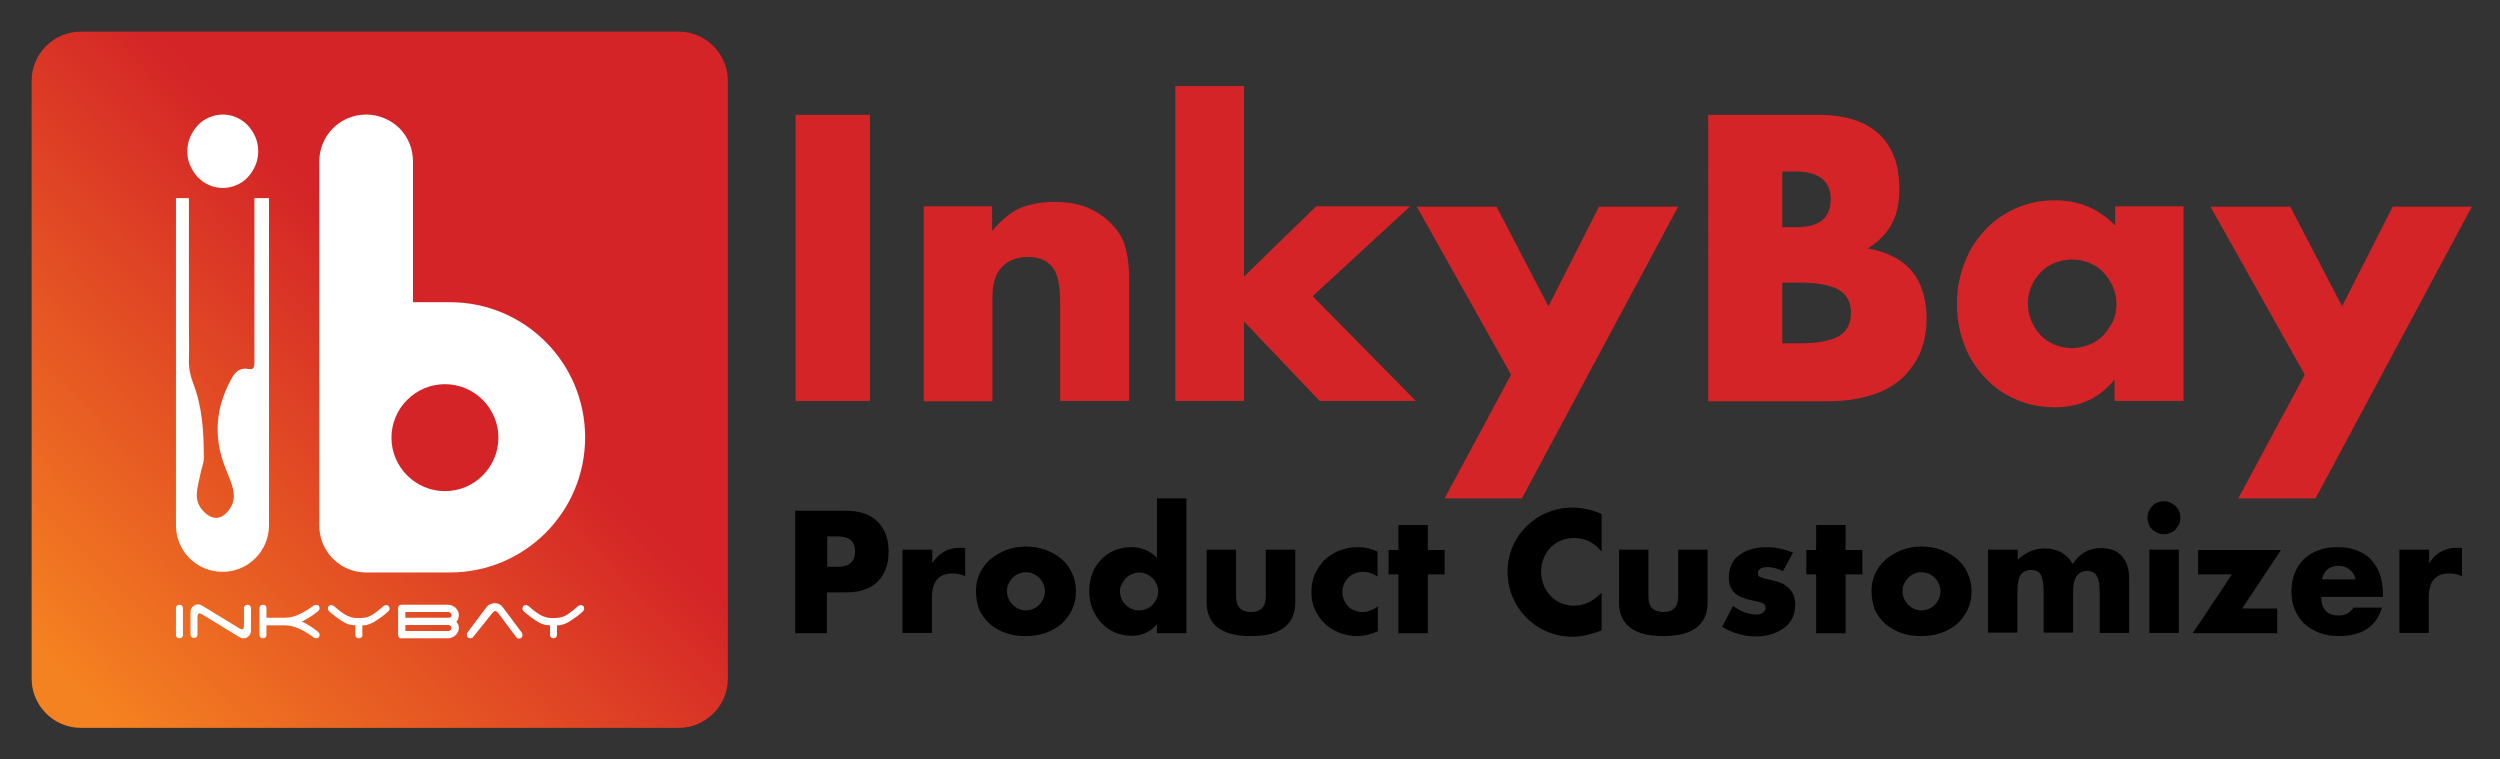 <svg xml:space="preserve" style="enable-background:new 0 0 790 240;" viewBox="0 0 790 240" y="0px" x="0px" xmlns:xlink="http://www.w3.org/1999/xlink" xmlns="http://www.w3.org/2000/svg" id="Layer_1" version="1.1">
<rect x="0" y="0" width="790" height="240" fill="#333333" stroke="none"/>
<style type="text/css">
	.st0{fill:url(#XMLID_90_);}
	.st1{fill:#FFFFFF;}
	.st2{fill:#D42427;}
	.st3{fill:#000000;}
</style>
<g id="XMLID_2_">
	<g id="XMLID_63_">
		<linearGradient y2="17.37" x2="223.159" y1="217.05" x1="22.449" gradientUnits="userSpaceOnUse" id="XMLID_90_">
			<stop style="stop-color:#F58220" offset="0"></stop>
			<stop style="stop-color:#D42427" offset="0.582"></stop>
		</linearGradient>
		<path d="M214.5,230h-189C17,230,10,223,10,214.5v-189C10,17,17,10,25.5,10h189c8.5,0,15.5,7,15.5,15.5
			v189C230,223,223,230,214.5,230z" class="st0" id="XMLID_89_"></path>
		<g id="XMLID_64_">
			<g id="XMLID_72_">
				<path d="M57.5,201.4c-0.2,0.2-0.5,0.3-0.8,0.3c-0.3,0-0.6-0.1-0.8-0.3c-0.2-0.2-0.3-0.5-0.3-0.8
					v-8.4c0-0.3,0.1-0.6,0.3-0.8c0.2-0.2,0.5-0.3,0.8-0.3c0.3,0,0.6,0.1,0.8,0.3c0.2,0.2,0.3,0.5,0.3,0.8v8.4
					C57.9,200.9,57.7,201.2,57.5,201.4z" class="st1" id="XMLID_87_"></path>
				<path d="M77.4,191.4c0.2-0.2,0.5-0.3,0.8-0.3c0.3,0,0.6,0.1,0.8,0.3c0.2,0.2,0.3,0.5,0.3,0.8v7.1
					c0,0.7-0.2,1.2-0.7,1.7c-0.5,0.5-1,0.7-1.7,0.7c-0.2,0-0.5,0-0.7-0.1c-0.2-0.1-0.4-0.2-0.6-0.3l-11.3-6.9
					c-0.3-0.2-0.6-0.3-0.8-0.4c-0.2-0.1-0.4-0.2-0.5-0.2c-0.2,0-0.4,0.2-0.5,0.5c-0.1,0.3-0.1,0.8-0.1,1.4v4.8
					c0,0.3-0.1,0.6-0.3,0.8s-0.5,0.3-0.8,0.3c-0.3,0-0.6-0.1-0.8-0.3c-0.2-0.2-0.3-0.5-0.3-0.8v-7.1c0-0.7,0.2-1.2,0.7-1.7
					c0.5-0.5,1-0.7,1.7-0.7c0.2,0,0.5,0,0.7,0.1c0.2,0.1,0.4,0.2,0.6,0.3l11.3,6.9c0.3,0.2,0.6,0.3,0.8,0.4c0.2,0.1,0.4,0.2,0.5,0.2
					c0.2,0,0.4-0.2,0.5-0.5c0.1-0.3,0.1-0.8,0.1-1.4v-4.8C77,191.9,77.2,191.6,77.4,191.4z" class="st1" id="XMLID_85_"></path>
				<path d="M84.2,195.2h5.7c0.9,0,1.7-0.1,2.5-0.3c0.8-0.2,1.6-0.5,2.4-0.9c0.8-0.4,1.5-0.8,2.2-1.2
					c0.7-0.5,1.4-0.9,2.1-1.4c0.3-0.2,0.6-0.3,0.8-0.3c0.3,0,0.6,0.1,0.8,0.3c0.2,0.2,0.3,0.5,0.3,0.8c0,0.2-0.1,0.4-0.2,0.6
					s-0.3,0.3-0.5,0.5c-0.4,0.3-0.8,0.6-1.2,0.9c-0.4,0.3-0.8,0.6-1.2,0.8c-0.4,0.2-0.8,0.5-1.2,0.7c-0.4,0.2-0.9,0.5-1.3,0.7
					c0.5,0.2,0.9,0.5,1.3,0.7c0.4,0.2,0.8,0.5,1.2,0.7c0.4,0.2,0.8,0.5,1.2,0.8c0.4,0.3,0.8,0.6,1.2,0.9c0.2,0.1,0.3,0.3,0.5,0.5
					c0.1,0.2,0.2,0.4,0.2,0.6c0,0.3-0.1,0.6-0.3,0.8c-0.2,0.2-0.5,0.3-0.8,0.3c-0.3,0-0.6-0.1-0.8-0.3c-0.7-0.5-1.4-1-2.1-1.4
					c-0.7-0.5-1.5-0.9-2.2-1.2c-0.8-0.4-1.6-0.6-2.4-0.9c-0.8-0.2-1.7-0.3-2.5-0.3h-5.7v3c0,0.3-0.1,0.6-0.3,0.8
					c-0.2,0.2-0.5,0.3-0.8,0.3c-0.3,0-0.6-0.1-0.8-0.3c-0.2-0.2-0.3-0.5-0.3-0.8v-8.4c0-0.3,0.1-0.6,0.3-0.8
					c0.2-0.2,0.5-0.3,0.8-0.3c0.3,0,0.6,0.1,0.8,0.3c0.2,0.2,0.3,0.5,0.3,0.8V195.2z" class="st1" id="XMLID_83_"></path>
				<path d="M114.2,201.4c-0.2,0.2-0.5,0.3-0.8,0.3c-0.3,0-0.6-0.1-0.8-0.3c-0.2-0.2-0.3-0.5-0.3-0.8v-3
					c-0.6,0-1.2-0.1-1.8-0.2c-0.6-0.2-1.2-0.4-1.9-0.8c-0.6-0.4-1.3-0.8-2.1-1.4c-0.7-0.6-1.6-1.2-2.5-2c-0.1-0.1-0.2-0.3-0.3-0.4
					c-0.1-0.2-0.1-0.3-0.1-0.5c0-0.3,0.1-0.6,0.3-0.8c0.2-0.2,0.5-0.3,0.8-0.3c0.2,0,0.3,0,0.4,0.1c0.1,0.1,0.3,0.1,0.4,0.2
					c1,0.9,1.9,1.6,2.6,2.1c0.7,0.5,1.4,0.9,1.9,1.1c0.6,0.2,1.1,0.4,1.6,0.5c0.5,0.1,1.1,0.1,1.7,0.1s1.2,0,1.7-0.1
					c0.5,0,1-0.2,1.6-0.4c0.6-0.2,1.2-0.6,1.9-1.1c0.7-0.5,1.6-1.2,2.7-2.2c0.3-0.2,0.6-0.3,0.8-0.3c0.3,0,0.6,0.1,0.8,0.3
					c0.2,0.2,0.3,0.5,0.3,0.8c0,0.2,0,0.4-0.1,0.5c-0.1,0.2-0.2,0.3-0.3,0.4c-0.9,0.8-1.7,1.5-2.5,2c-0.8,0.6-1.5,1-2.1,1.4
					c-0.7,0.4-1.3,0.6-1.9,0.8c-0.6,0.2-1.2,0.2-1.7,0.2v3C114.6,200.9,114.5,201.2,114.2,201.4z" class="st1" id="XMLID_81_"></path>
				<path d="M126.1,201.4c-0.2-0.2-0.3-0.5-0.3-0.8v-8.4c0-0.3,0.1-0.6,0.3-0.8c0.2-0.2,0.5-0.3,0.8-0.3
					h14.7c0.5,0,0.9,0.1,1.3,0.3c0.4,0.2,0.8,0.4,1.1,0.7c0.3,0.3,0.5,0.6,0.7,1c0.2,0.4,0.3,0.8,0.3,1.3c0,0.4-0.1,0.8-0.2,1.1
					c-0.1,0.4-0.3,0.7-0.6,0.9c0.2,0.3,0.4,0.6,0.6,0.9c0.1,0.4,0.2,0.7,0.2,1.1c0,0.5-0.1,0.9-0.3,1.3c-0.2,0.4-0.4,0.7-0.7,1
					c-0.3,0.3-0.7,0.5-1.1,0.7c-0.4,0.2-0.8,0.3-1.3,0.3h-14.7C126.6,201.8,126.3,201.7,126.1,201.4z M128.1,193.4v1.8h13.7
					c0.2,0,0.5-0.1,0.6-0.2c0.2-0.2,0.3-0.4,0.3-0.6c0-0.2-0.1-0.5-0.3-0.7c-0.2-0.2-0.4-0.3-0.7-0.3H128.1z M128.1,199.4h13.6
					c0.2,0,0.5-0.1,0.7-0.3c0.2-0.2,0.3-0.4,0.3-0.6c0-0.3-0.1-0.5-0.3-0.7c-0.2-0.2-0.4-0.3-0.7-0.3h-13.6V199.4z" class="st1" id="XMLID_77_"></path>
				<path d="M149.5,201.3c-0.2,0.3-0.5,0.4-0.9,0.4c-0.3,0-0.6-0.1-0.8-0.3c-0.2-0.2-0.3-0.5-0.3-0.8
					c0-0.3,0.1-0.5,0.2-0.7l6-8c0.3-0.4,0.6-0.7,1.1-0.9c0.5-0.2,0.9-0.4,1.5-0.4c0.5,0,1,0.1,1.4,0.3c0.4,0.2,0.8,0.5,1.1,0.9l6,8
					c0.1,0.1,0.2,0.2,0.2,0.4c0.1,0.1,0.1,0.3,0.1,0.5c0,0.3-0.1,0.6-0.3,0.8c-0.2,0.2-0.5,0.3-0.8,0.3c-0.4,0-0.7-0.2-0.9-0.5
					l-5.7-7.6c-0.1-0.1-0.3-0.3-0.4-0.4c-0.2-0.2-0.3-0.2-0.5-0.2c-0.2,0-0.4,0.1-0.5,0.2c-0.2,0.2-0.3,0.3-0.4,0.4L149.5,201.3z" class="st1" id="XMLID_75_"></path>
				<path d="M175.7,201.4c-0.2,0.2-0.5,0.3-0.8,0.3s-0.6-0.1-0.8-0.3s-0.3-0.5-0.3-0.8v-3
					c-0.6,0-1.2-0.1-1.8-0.2c-0.6-0.2-1.2-0.4-1.9-0.8c-0.6-0.4-1.3-0.8-2.1-1.4c-0.7-0.6-1.6-1.2-2.5-2c-0.1-0.1-0.2-0.3-0.3-0.4
					c-0.1-0.2-0.1-0.3-0.1-0.5c0-0.3,0.1-0.6,0.3-0.8c0.2-0.2,0.5-0.3,0.8-0.3c0.2,0,0.3,0,0.4,0.1c0.1,0.1,0.3,0.1,0.4,0.2
					c1,0.9,1.9,1.6,2.6,2.1c0.7,0.5,1.4,0.9,1.9,1.1c0.6,0.2,1.1,0.4,1.6,0.5c0.5,0.1,1.1,0.1,1.7,0.1c0.6,0,1.2,0,1.7-0.1
					c0.5,0,1-0.2,1.6-0.4c0.6-0.2,1.2-0.6,1.9-1.1c0.7-0.5,1.6-1.2,2.7-2.2c0.3-0.2,0.6-0.3,0.8-0.3c0.3,0,0.6,0.1,0.8,0.3
					c0.2,0.2,0.3,0.5,0.3,0.8c0,0.2,0,0.4-0.1,0.5c-0.1,0.2-0.2,0.3-0.3,0.4c-0.9,0.8-1.7,1.5-2.5,2c-0.8,0.6-1.5,1-2.1,1.4
					c-0.7,0.4-1.3,0.6-1.9,0.8c-0.6,0.2-1.2,0.2-1.7,0.2v3C176,200.9,175.9,201.2,175.7,201.4z" class="st1" id="XMLID_73_"></path>
			</g>
			<g id="XMLID_65_">
				<path d="M184.9,138.2c0,11.8-4.8,22.5-12.5,30.2c-7.7,7.7-18.4,12.5-30.2,12.5h-26.5
					c-8.2,0-14.8-6.6-14.8-14.8V51c0-8.2,6.6-14.8,14.8-14.8c4.1,0,7.8,1.7,10.5,4.3c2.7,2.7,4.3,6.4,4.3,10.5v44.5h11.7
					C165.8,95.5,184.9,114.6,184.9,138.2z" class="st1" id="XMLID_70_"></path>
				<path d="M157.5,138.3c0,9.3-7.6,16.9-16.9,16.9s-16.9-7.6-16.9-16.9s7.6-16.9,16.9-16.9
					S157.5,129,157.5,138.3z" class="st2" id="XMLID_68_"></path>
				<path d="M59.2,47.8c0-1.6,0.3-3.1,0.9-4.5c0.6-1.4,1.4-2.6,2.4-3.7c1-1.1,2.2-1.9,3.6-2.5
					c1.4-0.6,2.8-0.9,4.3-0.9c1.5,0,3,0.3,4.3,0.9c1.4,0.6,2.5,1.4,3.6,2.5c1,1.1,1.8,2.3,2.4,3.7c0.6,1.4,0.9,2.9,0.9,4.5
					c0,1.6-0.3,3.1-0.9,4.5c-0.6,1.4-1.4,2.6-2.4,3.7c-1,1.1-2.2,1.9-3.6,2.5c-1.4,0.6-2.8,0.9-4.3,0.9c-1.5,0-3-0.3-4.3-0.9
					c-1.4-0.6-2.5-1.4-3.6-2.5c-1-1.1-1.8-2.3-2.4-3.7C59.4,50.8,59.2,49.3,59.2,47.8z" class="st1" id="XMLID_67_"></path>
				<path d="M85,163.8v2.4c-0.1,8-6.6,14.5-14.7,14.5c-8.1,0-14.6-6.5-14.7-14.5v-2.4
					c0-26.4,0-52.8,0-79.2v-22h4.1v40c0,3.7,0.1,7.3,0,11c-0.1,2.6,0.4,5,1.3,7.4c3,7.7,3.4,15.7,3.4,23.8c0,1.3-0.5,2.6-0.8,3.8
					c-0.5,2.5-1.3,5-1.4,7.5c-0.2,2.7,1.2,5,3.4,6.6c1.9,1.3,3.8,1.3,5.5-0.2c2.5-2.2,3.3-5,2.5-8.1c-0.6-2.4-1.7-4.7-2.6-7.1
					c-3.7-9.7-2.7-19,2.3-27.9c1.1-2,2.7-3.3,5.2-2.8c1.5,0.3,1.9-0.4,1.9-1.9c0-11.8,0-23.6,0-35.4V62.6H85v16.7
					c0,6.3,0,12.6,0,18.9v16.7C85,131.2,85,147.5,85,163.8z" class="st1" id="XMLID_66_"></path>
			</g>
		</g>
	</g>
	<g id="XMLID_22_">
		<path d="M261.4,200.1h-10.1v-38.7h16c4.3,0,7.7,1.1,10,3.4c2.3,2.3,3.5,5.4,3.5,9.5s-1.2,7.3-3.5,9.5
			c-2.3,2.3-5.6,3.4-10,3.4h-6V200.1z M261.4,179.1h3.3c3.7,0,5.5-1.6,5.5-4.8c0-3.2-1.8-4.8-5.5-4.8h-3.3V179.1z" class="st3" id="XMLID_60_"></path>
		<path d="M285.3,173.7h9.3v4.3c1-1.6,2.2-2.8,3.6-3.6c1.4-0.8,3.1-1.3,5-1.3c0.2,0,0.5,0,0.8,0
			c0.3,0,0.6,0,1,0.1v8.9c-1.2-0.6-2.6-0.9-4-0.9c-2.2,0-3.8,0.6-4.9,1.9c-1.1,1.3-1.6,3.2-1.6,5.6v11.3h-9.3V173.7z" class="st3" id="XMLID_58_"></path>
		<path d="M308.4,186.7c0-2,0.4-3.8,1.2-5.5c0.8-1.7,1.9-3.2,3.3-4.4c1.4-1.2,3.1-2.2,5-3
			c1.9-0.7,4-1.1,6.3-1.1c2.3,0,4.4,0.4,6.3,1.1c1.9,0.7,3.6,1.7,5,2.9c1.4,1.2,2.5,2.7,3.3,4.5c0.8,1.7,1.2,3.6,1.2,5.7
			c0,2.1-0.4,4-1.2,5.7c-0.8,1.7-1.9,3.2-3.3,4.5c-1.4,1.2-3.1,2.2-5.1,2.9c-2,0.7-4.1,1-6.4,1c-2.3,0-4.3-0.3-6.3-1
			c-1.9-0.7-3.6-1.7-5-2.9c-1.4-1.3-2.5-2.8-3.3-4.5C308.8,190.8,308.4,188.8,308.4,186.7z M318.2,186.8c0,0.9,0.2,1.7,0.5,2.4
			c0.3,0.7,0.8,1.4,1.3,1.9c0.5,0.5,1.2,1,1.9,1.3c0.7,0.3,1.5,0.5,2.3,0.5s1.6-0.2,2.3-0.5c0.7-0.3,1.4-0.7,1.9-1.3
			c0.5-0.5,1-1.2,1.3-1.9c0.3-0.7,0.5-1.5,0.5-2.4c0-0.8-0.2-1.6-0.5-2.3c-0.3-0.7-0.8-1.4-1.3-1.9c-0.5-0.5-1.2-1-1.9-1.3
			s-1.5-0.5-2.3-0.5s-1.6,0.2-2.3,0.5c-0.7,0.3-1.4,0.7-1.9,1.3c-0.5,0.5-1,1.2-1.3,1.9C318.3,185.2,318.2,186,318.2,186.8z" class="st3" id="XMLID_55_"></path>
		<path d="M365.6,157.5h9.3v42.6h-9.3v-2.9c-2,2.5-4.7,3.7-8.1,3.7c-1.9,0-3.7-0.4-5.3-1.1
			c-1.6-0.7-3-1.7-4.2-3c-1.2-1.3-2.1-2.8-2.8-4.5c-0.7-1.7-1-3.6-1-5.5c0-1.9,0.3-3.7,0.9-5.4c0.6-1.7,1.5-3.2,2.7-4.4
			c1.2-1.3,2.6-2.3,4.2-3c1.6-0.7,3.4-1.1,5.4-1.1c3.3,0,6,1.1,8.2,3.4V157.5z M353.9,186.8c0,0.9,0.2,1.7,0.5,2.4
			c0.3,0.7,0.7,1.4,1.3,1.9c0.5,0.5,1.2,1,1.9,1.3c0.7,0.3,1.5,0.5,2.4,0.5c0.8,0,1.6-0.2,2.3-0.5c0.7-0.3,1.4-0.7,1.9-1.3
			c0.5-0.5,1-1.2,1.3-1.9c0.3-0.7,0.5-1.5,0.5-2.3s-0.2-1.6-0.5-2.3c-0.3-0.7-0.8-1.4-1.3-1.9c-0.5-0.5-1.2-1-1.9-1.3
			c-0.7-0.3-1.5-0.5-2.3-0.5s-1.6,0.2-2.3,0.5s-1.4,0.7-1.9,1.3c-0.5,0.5-1,1.2-1.3,1.9C354.1,185.2,353.9,186,353.9,186.8z" class="st3" id="XMLID_52_"></path>
		<path d="M390.6,173.7v14.8c0,3.3,1.6,4.9,4.7,4.9c3.1,0,4.7-1.6,4.7-4.9v-14.8h9.3v16.6
			c0,3.6-1.2,6.2-3.5,8c-2.3,1.8-5.8,2.7-10.5,2.7c-4.7,0-8.2-0.9-10.5-2.7c-2.3-1.8-3.5-4.4-3.5-8v-16.6H390.6z" class="st3" id="XMLID_50_"></path>
		<path d="M435.5,182.3c-1.6-1.1-3.2-1.6-4.9-1.6c-0.9,0-1.7,0.2-2.5,0.5c-0.8,0.3-1.4,0.7-2,1.3
			c-0.6,0.6-1,1.2-1.4,2c-0.3,0.8-0.5,1.6-0.5,2.6c0,0.9,0.2,1.8,0.5,2.5c0.3,0.8,0.8,1.4,1.3,2c0.6,0.6,1.2,1,2,1.3
			c0.8,0.3,1.6,0.5,2.5,0.5c1.7,0,3.4-0.6,4.9-1.8v7.9c-2.3,1-4.5,1.5-6.5,1.5c-1.9,0-3.7-0.3-5.5-1c-1.7-0.6-3.3-1.6-4.6-2.8
			c-1.3-1.2-2.4-2.7-3.2-4.4c-0.8-1.7-1.2-3.6-1.2-5.7c0-2.1,0.4-4,1.1-5.7c0.8-1.7,1.8-3.2,3.1-4.5c1.3-1.2,2.8-2.2,4.6-2.9
			c1.8-0.7,3.7-1.1,5.8-1.1c2.3,0,4.3,0.5,6.3,1.4V182.3z" class="st3" id="XMLID_48_"></path>
		<path d="M451.2,181.5v18.6h-9.3v-18.6h-3.1v-7.7h3.1v-7.9h9.3v7.9h5.3v7.7H451.2z" class="st3" id="XMLID_46_"></path>
		<path d="M506.1,174.3c-2.3-2.8-5.2-4.3-8.6-4.3c-1.5,0-2.9,0.3-4.2,0.8c-1.3,0.5-2.4,1.3-3.3,2.2
			c-0.9,0.9-1.7,2.1-2.2,3.4c-0.5,1.3-0.8,2.7-0.8,4.2c0,1.5,0.3,3,0.8,4.3c0.5,1.3,1.3,2.4,2.2,3.4c0.9,1,2,1.7,3.3,2.3
			c1.3,0.5,2.6,0.8,4.1,0.8c3.2,0,6.1-1.4,8.7-4.1v11.9l-1,0.4c-1.5,0.5-3,0.9-4.3,1.2c-1.3,0.3-2.7,0.4-4,0.4
			c-2.7,0-5.2-0.5-7.7-1.5c-2.4-1-4.6-2.4-6.5-4.3c-1.9-1.8-3.4-4-4.5-6.5c-1.1-2.5-1.7-5.3-1.7-8.2c0-3,0.6-5.7,1.7-8.2
			c1.1-2.5,2.6-4.6,4.5-6.4c1.9-1.8,4-3.2,6.5-4.2c2.5-1,5-1.5,7.8-1.5c1.5,0,3.1,0.2,4.5,0.5c1.5,0.3,3.1,0.8,4.7,1.5V174.3z" class="st3" id="XMLID_44_"></path>
		<path d="M520.9,173.7v14.8c0,3.3,1.6,4.9,4.7,4.9s4.7-1.6,4.7-4.9v-14.8h9.3v16.6c0,3.6-1.2,6.2-3.5,8
			c-2.3,1.8-5.8,2.7-10.5,2.7c-4.7,0-8.2-0.9-10.5-2.7c-2.3-1.8-3.5-4.4-3.5-8v-16.6H520.9z" class="st3" id="XMLID_42_"></path>
		<path d="M563.4,180.5c-1.7-0.9-3.4-1.3-5-1.3c-0.9,0-1.5,0.2-2.1,0.5c-0.5,0.3-0.8,0.8-0.8,1.4
			c0,0.3,0,0.6,0.1,0.7c0.1,0.2,0.3,0.4,0.6,0.5s0.7,0.3,1.3,0.5c0.6,0.1,1.3,0.3,2.2,0.5c2.6,0.5,4.5,1.4,5.7,2.7
			c1.3,1.3,1.9,3,1.9,5.1c0,1.5-0.3,2.9-0.9,4.2c-0.6,1.2-1.5,2.3-2.6,3.1c-1.1,0.8-2.4,1.5-4,2c-1.5,0.5-3.2,0.7-5.1,0.7
			c-3.6,0-7.1-1-10.5-3l3.4-6.6c2.6,1.8,5.1,2.7,7.4,2.7c0.9,0,1.6-0.2,2.1-0.6c0.5-0.4,0.8-0.9,0.8-1.4c0-0.3,0-0.6-0.1-0.8
			c-0.1-0.2-0.3-0.4-0.5-0.6c-0.3-0.2-0.7-0.4-1.2-0.5c-0.5-0.2-1.2-0.3-2.1-0.5c-2.9-0.6-4.9-1.4-6-2.6c-1.1-1.1-1.7-2.7-1.7-4.7
			c0-1.5,0.3-2.8,0.8-4c0.5-1.2,1.3-2.2,2.4-3c1-0.8,2.3-1.5,3.7-1.9c1.5-0.4,3.1-0.7,4.9-0.7c2.9,0,5.7,0.6,8.5,1.7L563.4,180.5z" class="st3" id="XMLID_40_"></path>
		<path d="M583.2,181.5v18.6h-9.3v-18.6h-3.1v-7.7h3.1v-7.9h9.3v7.9h5.3v7.7H583.2z" class="st3" id="XMLID_38_"></path>
		<path d="M591.4,186.7c0-2,0.4-3.8,1.2-5.5s1.9-3.2,3.3-4.4c1.4-1.2,3.1-2.2,5-3c1.9-0.7,4-1.1,6.3-1.1
			c2.3,0,4.4,0.4,6.3,1.1c1.9,0.7,3.6,1.7,5,2.9c1.4,1.2,2.5,2.7,3.3,4.5c0.8,1.7,1.2,3.6,1.2,5.7c0,2.1-0.4,4-1.2,5.7
			c-0.8,1.7-1.9,3.2-3.3,4.5c-1.4,1.2-3.1,2.2-5.1,2.9c-2,0.7-4.1,1-6.4,1c-2.3,0-4.3-0.3-6.3-1c-1.9-0.7-3.6-1.7-5-2.9
			c-1.4-1.3-2.5-2.8-3.3-4.5C591.8,190.8,591.4,188.8,591.4,186.7z M601.2,186.8c0,0.9,0.2,1.7,0.5,2.4s0.8,1.4,1.3,1.9
			c0.5,0.5,1.2,1,1.9,1.3c0.7,0.3,1.5,0.5,2.3,0.5s1.6-0.2,2.3-0.5c0.7-0.3,1.4-0.7,1.9-1.3c0.5-0.5,1-1.2,1.3-1.9s0.5-1.5,0.5-2.4
			c0-0.8-0.2-1.6-0.5-2.3c-0.3-0.7-0.8-1.4-1.3-1.9c-0.5-0.5-1.2-1-1.9-1.3s-1.5-0.5-2.3-0.5s-1.6,0.2-2.3,0.5
			c-0.7,0.3-1.4,0.7-1.9,1.3c-0.5,0.5-1,1.2-1.3,1.9C601.3,185.2,601.2,186,601.2,186.8z" class="st3" id="XMLID_35_"></path>
		<path d="M628.3,173.7h9.3v3.2c2.5-2.4,5.4-3.6,8.5-3.6c3.9,0,6.9,1.6,8.9,4.9c2.1-3.3,5.1-5,8.9-5
			c1.2,0,2.4,0.2,3.5,0.5c1.1,0.4,2,0.9,2.8,1.7c0.8,0.8,1.4,1.8,1.9,3c0.5,1.2,0.7,2.7,0.7,4.5v17.1h-9.3v-13
			c0-1.3-0.1-2.4-0.3-3.3c-0.2-0.9-0.5-1.5-0.8-2c-0.4-0.5-0.8-0.8-1.3-1c-0.5-0.2-1-0.3-1.5-0.3c-3,0-4.5,2.2-4.5,6.5v13h-9.3v-13
			c0-1.3-0.1-2.4-0.3-3.3c-0.2-0.9-0.4-1.6-0.7-2.1c-0.3-0.5-0.7-0.9-1.3-1.1c-0.5-0.2-1.1-0.3-1.8-0.3c-0.6,0-1.1,0.1-1.6,0.3
			c-0.5,0.2-1,0.5-1.4,1c-0.4,0.5-0.7,1.2-0.9,2.1c-0.2,0.9-0.3,2-0.3,3.4v13h-9.3V173.7z" class="st3" id="XMLID_33_"></path>
		<path d="M678.6,163.6c0-0.7,0.1-1.4,0.4-2c0.3-0.6,0.6-1.2,1.1-1.7c0.5-0.5,1-0.9,1.7-1.1
			c0.6-0.3,1.3-0.4,2-0.4s1.4,0.1,2,0.4c0.6,0.3,1.2,0.7,1.7,1.1c0.5,0.5,0.9,1,1.1,1.7c0.3,0.6,0.4,1.3,0.4,2s-0.1,1.4-0.4,2
			c-0.3,0.6-0.7,1.2-1.1,1.7c-0.5,0.5-1,0.9-1.7,1.1c-0.6,0.3-1.3,0.4-2,0.4s-1.4-0.1-2-0.4c-0.6-0.3-1.2-0.6-1.7-1.1
			c-0.5-0.5-0.9-1-1.1-1.7C678.8,165,678.6,164.3,678.6,163.6z M688.5,173.7v26.3h-9.3v-26.3H688.5z" class="st3" id="XMLID_30_"></path>
		<path d="M708.5,192.3h11.1v7.8h-26.7l12.4-18.6h-10.7v-7.7h26.2L708.5,192.3z" class="st3" id="XMLID_28_"></path>
		<path d="M733.5,188.5c0,4,1.9,6,5.6,6c2,0,3.5-0.8,4.6-2.5h9c-1.8,6-6.3,9-13.6,9
			c-2.2,0-4.3-0.3-6.1-1c-1.8-0.7-3.4-1.6-4.7-2.8c-1.3-1.2-2.3-2.7-3.1-4.4c-0.7-1.7-1.1-3.6-1.1-5.7c0-2.2,0.3-4.2,1-5.9
			c0.7-1.8,1.7-3.3,2.9-4.5c1.3-1.2,2.8-2.2,4.6-2.8c1.8-0.7,3.8-1,6.1-1c2.2,0,4.2,0.3,6,1c1.8,0.7,3.3,1.6,4.5,2.9
			c1.2,1.3,2.2,2.8,2.8,4.6c0.6,1.8,1,3.9,1,6.2v1H733.5z M744.4,183.1c-0.3-1.3-0.9-2.3-1.9-3.1c-1-0.8-2.1-1.2-3.5-1.2
			c-1.4,0-2.6,0.4-3.5,1.1c-0.9,0.8-1.5,1.8-1.7,3.2H744.4z" class="st3" id="XMLID_25_"></path>
		<path d="M758.3,173.7h9.3v4.3c1-1.6,2.2-2.8,3.6-3.6c1.4-0.8,3.1-1.3,5-1.3c0.2,0,0.5,0,0.8,0
			c0.3,0,0.6,0,1,0.1v8.9c-1.2-0.6-2.6-0.9-4-0.9c-2.2,0-3.8,0.6-4.9,1.9c-1.1,1.3-1.6,3.2-1.6,5.6v11.3h-9.3V173.7z" class="st3" id="XMLID_23_"></path>
	</g>
	<g id="XMLID_3_">
		<g id="XMLID_4_">
			<path d="M274.9,36.3v90.4h-23.5V36.3H274.9z" class="st2" id="XMLID_20_"></path>
			<path d="M291.8,65.2h21.7V73c3-3.6,6-6,9-7.3c3-1.2,6.6-1.9,10.7-1.9c4.3,0,8,0.7,11.1,2.1
				c3.1,1.4,5.7,3.4,7.9,5.9c1.8,2.1,3,4.4,3.6,7c0.6,2.6,1,5.5,1,8.8v39.1H335V95.7c0-3-0.2-5.5-0.7-7.4c-0.4-1.9-1.2-3.4-2.3-4.5
				c-1-1-2-1.6-3.2-2c-1.2-0.4-2.5-0.6-3.8-0.6c-3.7,0-6.5,1.1-8.5,3.3c-2,2.2-2.9,5.3-2.9,9.4v32.9h-21.7V65.2z" class="st2" id="XMLID_18_"></path>
			<path d="M393.1,27.2v60.2l22.8-22.2h29.7l-30.8,28.4l32.6,33.1H417l-23.9-25.1v25.1h-21.7V27.2H393.1
				z" class="st2" id="XMLID_16_"></path>
			<path d="M477.5,118.4l-29.8-53.1h25.2l16.4,31.5l16-31.5h25l-49.4,92.2h-24.4L477.5,118.4z" class="st2" id="XMLID_14_"></path>
			<path d="M539.7,36.3h35c8.3,0,14.6,2,19,6c4.3,4,6.5,9.8,6.5,17.3c0,4.6-0.8,8.3-2.5,11.3
				c-1.6,3-4.1,5.5-7.5,7.6c3.4,0.6,6.2,1.6,8.6,2.9c2.4,1.3,4.3,2.9,5.8,4.9c1.5,1.9,2.5,4.1,3.2,6.5c0.6,2.4,1,5,1,7.7
				c0,4.2-0.7,8-2.2,11.3c-1.5,3.3-3.6,6-6.2,8.3c-2.7,2.2-5.9,3.9-9.8,5c-3.8,1.1-8.2,1.7-13,1.7h-37.8V36.3z M563.2,71.8h4.3
				c7.4,0,11-2.9,11-8.8c0-5.8-3.7-8.8-11-8.8h-4.3V71.8z M563.2,108.5h5.2c5.9,0,10.2-0.8,12.7-2.3c2.6-1.5,3.8-4,3.8-7.3
				c0-3.4-1.3-5.8-3.8-7.3c-2.6-1.5-6.8-2.3-12.7-2.3h-5.2V108.5z" class="st2" id="XMLID_10_"></path>
			<path d="M668.2,65.2H690v61.5h-21.8v-6.8c-4.6,5.8-10.9,8.8-18.8,8.8c-4.5,0-8.6-0.8-12.4-2.5
				c-3.8-1.6-7-3.9-9.8-6.9c-2.8-3-5-6.4-6.5-10.4c-1.6-4-2.3-8.4-2.3-13.1c0-4.4,0.8-8.6,2.3-12.5c1.5-4,3.6-7.4,6.4-10.4
				c2.7-3,6-5.3,9.7-7c3.8-1.7,7.9-2.6,12.5-2.6c7.7,0,14,2.7,19.1,8V65.2z M640.8,95.8c0,2,0.4,3.9,1.1,5.6
				c0.7,1.7,1.7,3.2,2.9,4.5c1.2,1.3,2.7,2.3,4.4,3c1.7,0.7,3.6,1.1,5.6,1.1c1.9,0,3.7-0.4,5.5-1.1c1.7-0.7,3.2-1.7,4.4-3
				c1.2-1.3,2.2-2.8,3-4.4c0.8-1.7,1.1-3.5,1.1-5.4c0-1.9-0.4-3.7-1.1-5.5c-0.8-1.7-1.8-3.2-3-4.5c-1.2-1.3-2.7-2.3-4.4-3
				c-1.7-0.7-3.5-1.1-5.5-1.1c-2,0-3.9,0.4-5.6,1.1c-1.7,0.7-3.2,1.7-4.4,3c-1.2,1.3-2.2,2.7-2.9,4.4
				C641.2,92.1,640.8,93.9,640.8,95.8z" class="st2" id="XMLID_7_"></path>
			<path d="M728.3,118.4l-29.8-53.1h25.2l16.4,31.5l16-31.5h25l-49.4,92.2h-24.4L728.3,118.4z" class="st2" id="XMLID_5_"></path>
		</g>
	</g>
</g>
</svg>
